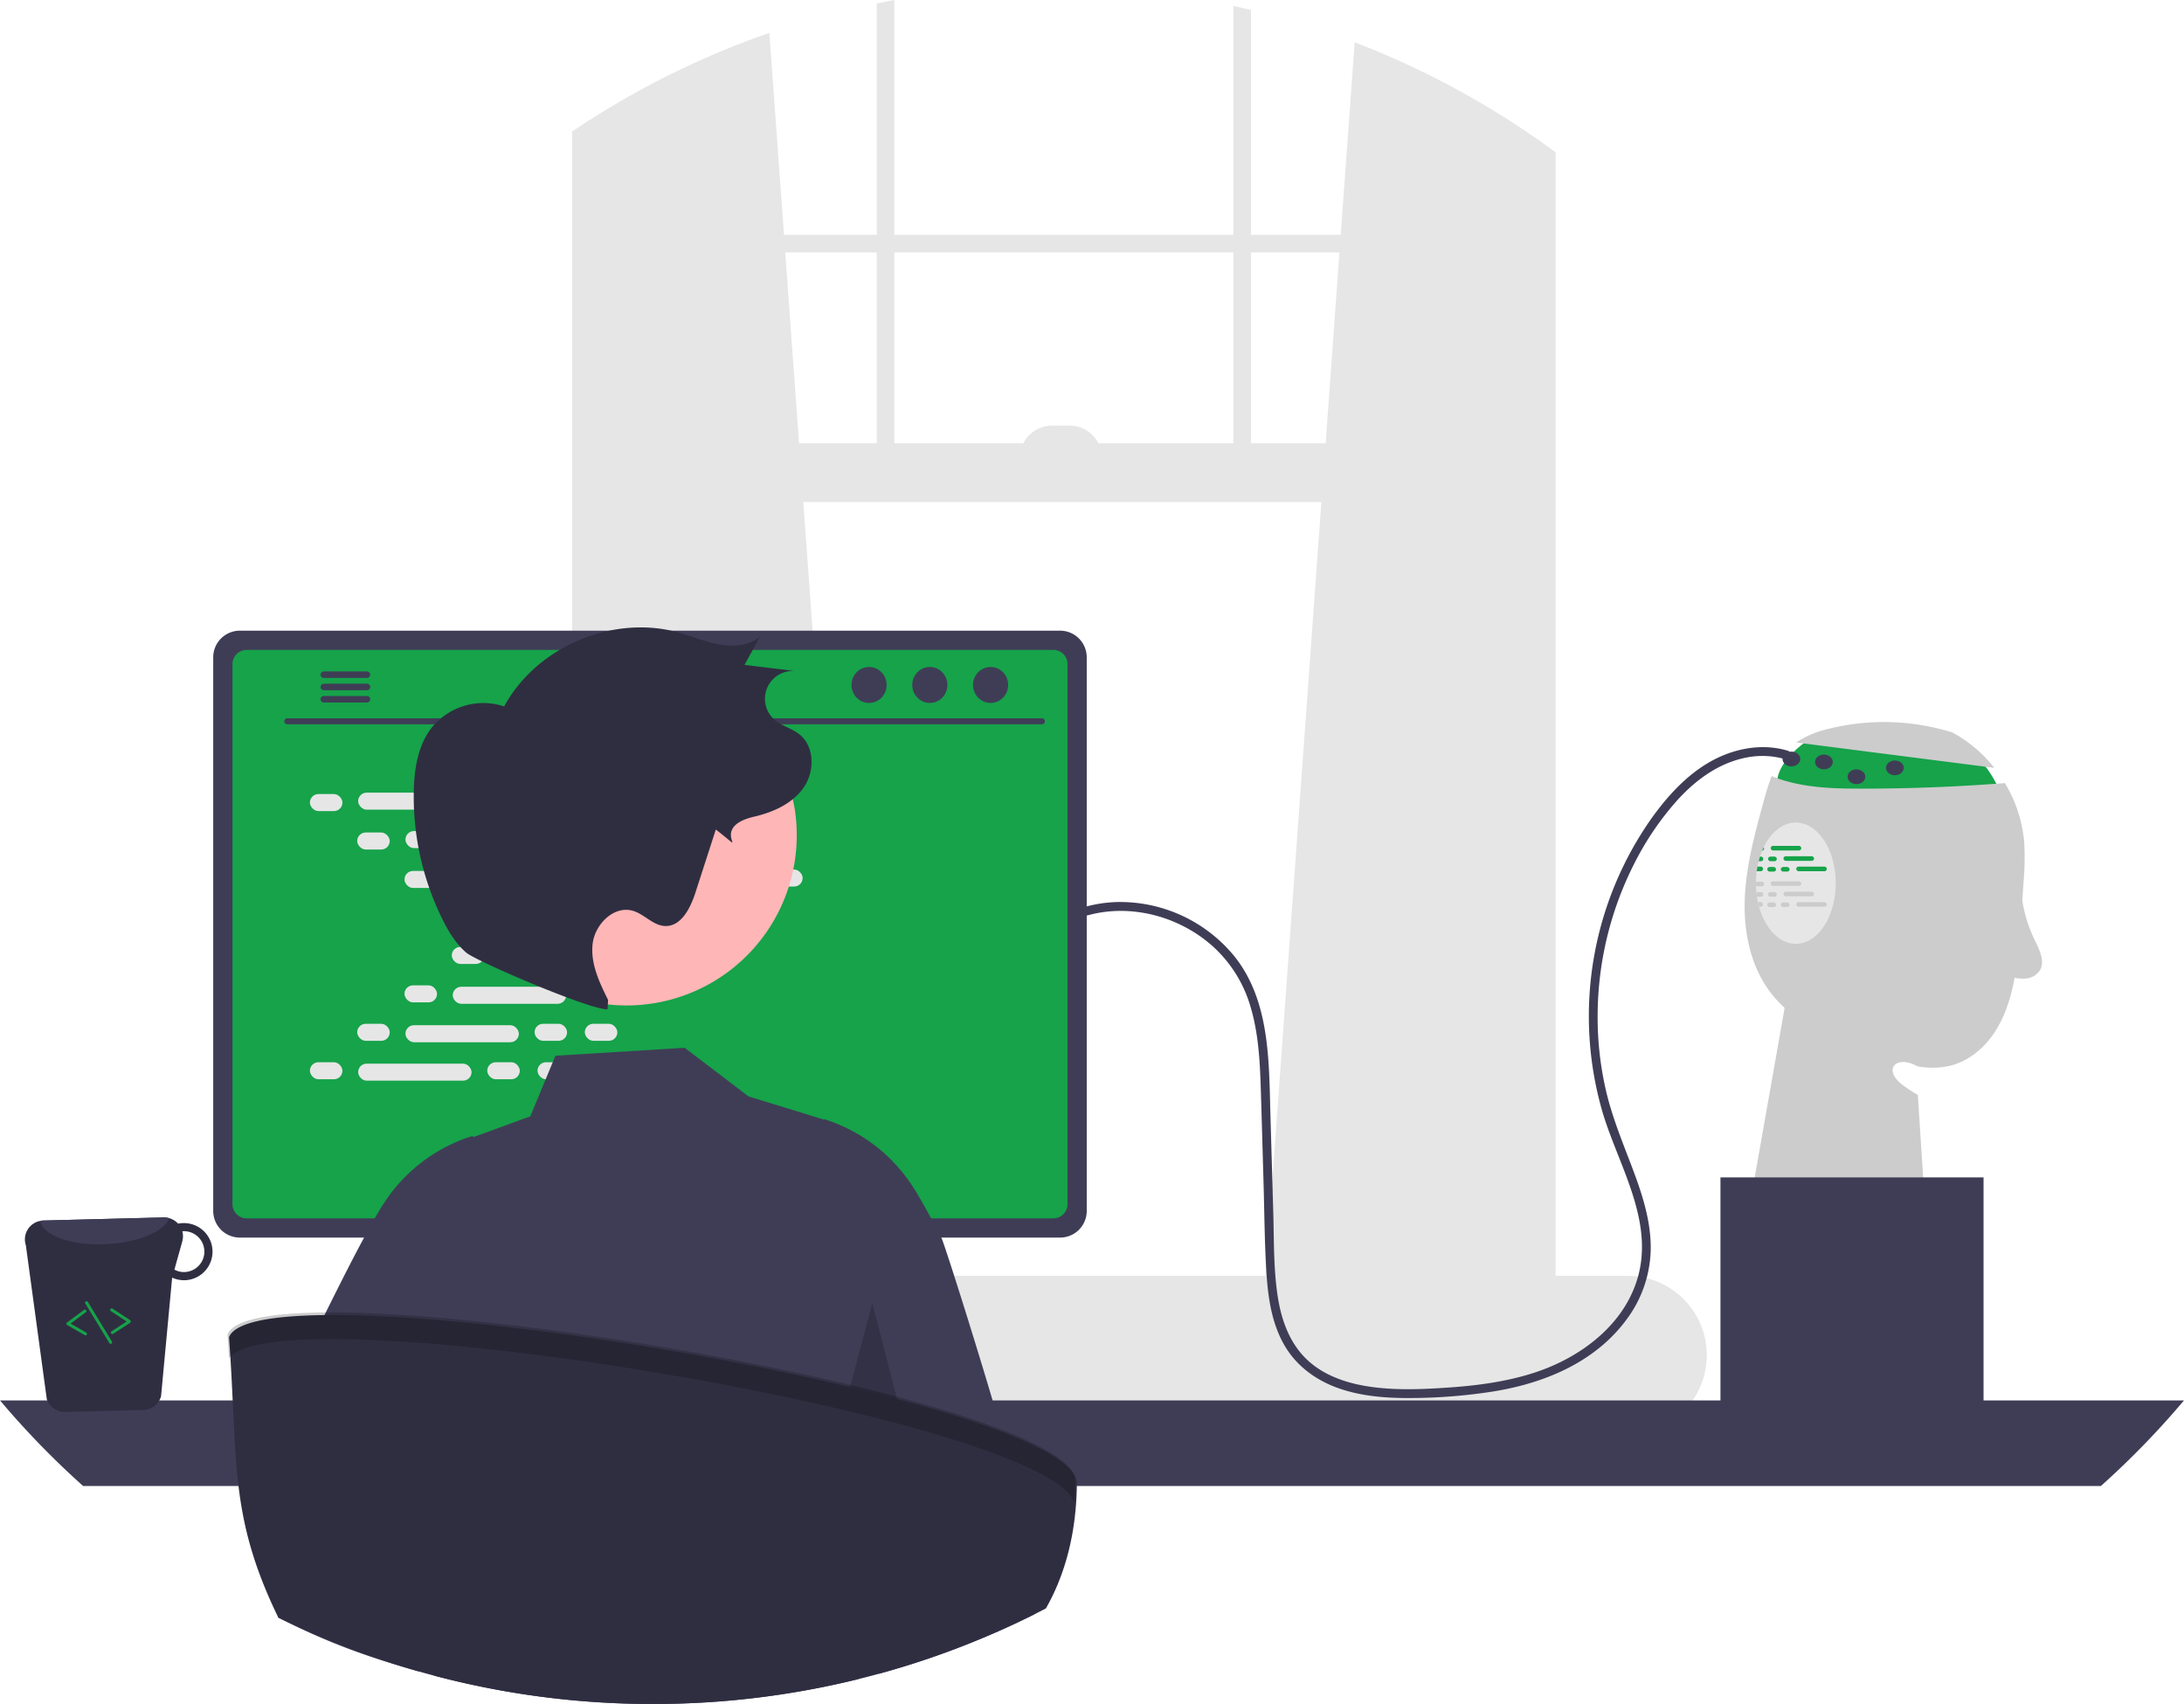 <svg xmlns="http://www.w3.org/2000/svg" data-name="Layer 1" width="738.82" height="576.27" viewBox="0 0 738.82 576.27" xmlns:xlink="http://www.w3.org/1999/xlink"><path d="M844.969,410.389s-17.37,9.661-12.37,20.661,76,2,76,2-5-15-14-18S844.969,410.389,844.969,410.389Z" transform="translate(-230.59 -161.865)" fill="#16a34a"/><path d="M838.197,412.965a33.803,33.803,0,0,1,11.446-4.733,77.516,77.516,0,0,1,41.177,1.284l-.245-.199a45.946,45.946,0,0,1,14.666,12.228Z" transform="translate(-230.59 -161.865)" fill="#ccc"/><path d="M915.119,460.27q-.36,5.385-.72,10.76a172.674,172.674,0,0,1-2.45,22.38c-1.22,6.19-3.16,12.33-6.63,17.6-3.47,5.26-8.62,9.61-14.72,11.21a26.973,26.973,0,0,1-11.42.25c-7.13-4.05-11.96,1.13-4.84,6.4a55.187,55.187,0,0,0,5.03,3.31l3.23,49.87-60-13,11.71-66.34a39.59,39.59,0,0,1-4.9-5.35c-6.71-8.91-9.02-20.52-8.58-31.66.45-11.15,3.42-22.02,6.37-32.77a84.278,84.278,0,0,1,2.72-8.61c1.31.54,2.64,1.03,3.99,1.44,8.63,2.62,17.8,2.83,26.82,2.82q24.075-.015,48.09-1.88a46.142,46.142,0,0,1,6.53,19.94A92.569,92.569,0,0,1,915.119,460.27Z" transform="translate(-230.59 -161.865)" fill="#ccc"/><path d="M658.5,595.645l92.37,8.2.99.09V209.795q-.495-.345-.99-.69a288.323,288.323,0,0,0-62.01-32.94l-4.72,65.1-.43,5.96-4.67,64.56L677.6,331.645l-18.93,261.7Z" transform="translate(-230.59 -161.865)" fill="#e6e6e6"/><path d="M430.07,202.455c-.66.42-1.32.84-1.98,1.28v400.2l1.98-.18,91.37-8.11-.17-2.3L502.34,331.645l-1.44-19.86-4.67-64.56-.43-5.96-4.95-68.27A287.687,287.687,0,0,0,430.07,202.455Z" transform="translate(-230.59 -161.865)" fill="#e6e6e6"/><path d="M428.09,203.735c-1.33.86-2.66,1.74-3.97,2.63v403.03c0,10.07,5.97,18.51,13.95,20.66a15.249,15.249,0,0,0,4,.53h296.8a15.118,15.118,0,0,0,3.99-.53,17.06,17.06,0,0,0,7.78-4.66,22.919,22.919,0,0,0,6.18-16V213.375c-1.64-1.21-3.29-2.41-4.96-3.58q-.495-.345-.99-.69v400.29a16.108,16.108,0,0,1-.46,3.85c-1.41,5.95-6.06,10.31-11.54,10.31H442.07c-6.62,0-12-6.35-12-14.16V202.455C429.41,202.875,428.75,203.295,428.09,203.735Z" transform="translate(-230.59 -161.865)" fill="#e6e6e6"/><rect x="196.503" y="79.404" width="326.752" height="5.959" fill="#e6e6e6"/><path d="M653.77,165.255c-1.98-.49-3.96-.95-5.96-1.38v161.81h5.96Z" transform="translate(-230.59 -161.865)" fill="#e6e6e6"/><path d="M533.13,161.865c-1.99.37-3.98.75-5.96,1.16v162.66h5.96Z" transform="translate(-230.59 -161.865)" fill="#e6e6e6"/><path d="M363.03,620.155a26.711,26.711,0,0,0,1.93,9.98,25.54,25.54,0,0,0,1.75,3.56,27.096,27.096,0,0,0,3.02,4.18,26.76,26.76,0,0,0,20.12,9.11H781.16a26.82,26.82,0,0,0,0-53.64H389.85A26.846,26.846,0,0,0,363.03,620.155Z" transform="translate(-230.59 -161.865)" fill="#e6e6e6"/><rect x="427.093" y="311.784" width="324.766" height="19.863" transform="translate(948.361 481.566) rotate(-180)" fill="#e6e6e6"/><path d="M575.571,305.825h27.809a0,0,0,0,1,0,0v0a10.925,10.925,0,0,1-10.925,10.925h-5.959a10.925,10.925,0,0,1-10.925-10.925v0A0,0,0,0,1,575.571,305.825Z" transform="translate(948.361 460.71) rotate(-180)" fill="#e6e6e6"/><path d="M230.59,635.475a289.004,289.004,0,0,0,28.12,28.95H941.29a289.004,289.004,0,0,0,28.12-28.95Z" transform="translate(-230.59 -161.865)" fill="#3f3d56"/><path d="M415.75,538.665v102.56H487.6V538.665a3.448,3.448,0,0,0-2.43-3.3,3.175,3.175,0,0,0-1.03-.16H419.22A3.463,3.463,0,0,0,415.75,538.665Zm28.04,35.24a7.67,7.67,0,0,1,15.34,0v11.9a7.67,7.67,0,0,1-15.34,0Z" transform="translate(-230.59 -161.865)" fill="#2f2e41"/><path d="M415.53,637.945v9.89a1.946,1.946,0,0,0,1.93,1.94h68.43a1.94,1.94,0,0,0,1.93-1.94v-9.89Z" transform="translate(-230.59 -161.865)" fill="#3f3d56"/><path d="M302.72,384.145v187.26a9.007,9.007,0,0,0,9,9h277.5a9.007,9.007,0,0,0,9-9V384.145a9.011,9.011,0,0,0-9-8.99H311.72A9.012,9.012,0,0,0,302.72,384.145Z" transform="translate(-230.59 -161.865)" fill="#3f3d56"/><path d="M309.23,386.475v182.62a4.818,4.818,0,0,0,4.81,4.81H586.91a4.818,4.818,0,0,0,4.81-4.81V386.475a4.82,4.82,0,0,0-4.81-4.82H314.04A4.821,4.821,0,0,0,309.23,386.475Z" transform="translate(-230.59 -161.865)" fill="#16a34a"/><path d="M364.87,652.105a2.948,2.948,0,0,0,2.32,1.11H529.53a2.987,2.987,0,0,0,2.92-3.6l-2.52-11.97a2.993,2.993,0,0,0-1.86-2.17,2.895,2.895,0,0,0-1.06-.2H369.7a2.894,2.894,0,0,0-1.06.2,2.992,2.992,0,0,0-1.86,2.17l-2.52,11.97A2.985,2.985,0,0,0,364.87,652.105Z" transform="translate(-230.59 -161.865)" fill="#2f2e41"/><rect x="520.857" y="637.431" width="5" height="3" rx="0.488" transform="translate(816.124 1115.997) rotate(-180)" fill="#3f3d56"/><rect x="510.857" y="637.431" width="5" height="3" rx="0.488" transform="translate(796.124 1115.997) rotate(-180)" fill="#3f3d56"/><rect x="500.857" y="637.431" width="5" height="3" rx="0.488" transform="translate(776.124 1115.997) rotate(-180)" fill="#3f3d56"/><rect x="490.857" y="637.431" width="5" height="3" rx="0.488" transform="translate(756.124 1115.997) rotate(-180)" fill="#3f3d56"/><rect x="480.857" y="637.431" width="5" height="3" rx="0.488" transform="translate(736.124 1115.997) rotate(-180)" fill="#3f3d56"/><rect x="470.857" y="637.431" width="5" height="3" rx="0.488" transform="translate(716.124 1115.997) rotate(-180)" fill="#3f3d56"/><rect x="460.857" y="637.431" width="5" height="3" rx="0.488" transform="translate(696.124 1115.997) rotate(-180)" fill="#3f3d56"/><rect x="450.857" y="637.431" width="5" height="3" rx="0.488" transform="translate(676.124 1115.997) rotate(-180)" fill="#3f3d56"/><rect x="440.857" y="637.431" width="5" height="3" rx="0.488" transform="translate(656.124 1115.997) rotate(-180)" fill="#3f3d56"/><rect x="430.857" y="637.431" width="5" height="3" rx="0.488" transform="translate(636.124 1115.997) rotate(-180)" fill="#3f3d56"/><rect x="420.857" y="637.431" width="5" height="3" rx="0.488" transform="translate(616.124 1115.997) rotate(-180)" fill="#3f3d56"/><rect x="410.857" y="637.431" width="5" height="3" rx="0.488" transform="translate(596.124 1115.997) rotate(-180)" fill="#3f3d56"/><rect x="400.857" y="637.431" width="5" height="3" rx="0.488" transform="translate(576.124 1115.997) rotate(-180)" fill="#3f3d56"/><rect x="390.857" y="637.431" width="5" height="3" rx="0.488" transform="translate(556.124 1115.997) rotate(-180)" fill="#3f3d56"/><rect x="380.857" y="637.431" width="5" height="3" rx="0.488" transform="translate(536.124 1115.997) rotate(-180)" fill="#3f3d56"/><rect x="370.857" y="637.431" width="5" height="3" rx="0.488" transform="translate(516.124 1115.997) rotate(-180)" fill="#3f3d56"/><rect x="520.975" y="642.431" width="5" height="3" rx="0.488" transform="translate(816.36 1125.997) rotate(-180)" fill="#3f3d56"/><rect x="510.975" y="642.431" width="5" height="3" rx="0.488" transform="translate(796.36 1125.997) rotate(-180)" fill="#3f3d56"/><rect x="500.975" y="642.431" width="5" height="3" rx="0.488" transform="translate(776.36 1125.997) rotate(-180)" fill="#3f3d56"/><rect x="490.975" y="642.431" width="5" height="3" rx="0.488" transform="translate(756.36 1125.997) rotate(-180)" fill="#3f3d56"/><rect x="480.975" y="642.431" width="5" height="3" rx="0.488" transform="translate(736.36 1125.997) rotate(-180)" fill="#3f3d56"/><rect x="470.975" y="642.431" width="5" height="3" rx="0.488" transform="translate(716.36 1125.997) rotate(-180)" fill="#3f3d56"/><rect x="460.975" y="642.431" width="5" height="3" rx="0.488" transform="translate(696.36 1125.997) rotate(-180)" fill="#3f3d56"/><rect x="450.975" y="642.431" width="5" height="3" rx="0.488" transform="translate(676.36 1125.997) rotate(-180)" fill="#3f3d56"/><rect x="440.975" y="642.431" width="5" height="3" rx="0.488" transform="translate(656.36 1125.997) rotate(-180)" fill="#3f3d56"/><rect x="430.975" y="642.431" width="5" height="3" rx="0.488" transform="translate(636.36 1125.997) rotate(-180)" fill="#3f3d56"/><rect x="420.975" y="642.431" width="5" height="3" rx="0.488" transform="translate(616.36 1125.997) rotate(-180)" fill="#3f3d56"/><rect x="410.975" y="642.431" width="5" height="3" rx="0.488" transform="translate(596.36 1125.997) rotate(-180)" fill="#3f3d56"/><rect x="400.975" y="642.431" width="5" height="3" rx="0.488" transform="translate(576.36 1125.997) rotate(-180)" fill="#3f3d56"/><rect x="390.975" y="642.431" width="5" height="3" rx="0.488" transform="translate(556.36 1125.997) rotate(-180)" fill="#3f3d56"/><rect x="380.975" y="642.431" width="5" height="3" rx="0.488" transform="translate(536.36 1125.997) rotate(-180)" fill="#3f3d56"/><rect x="370.975" y="642.431" width="5" height="3" rx="0.488" transform="translate(516.36 1125.997) rotate(-180)" fill="#3f3d56"/><rect x="437.975" y="648.431" width="40" height="3" rx="0.488" transform="translate(685.36 1137.997) rotate(-180)" fill="#3f3d56"/><path d="M327.752,406.812H583.075a1.016,1.016,0,0,0,0-2.031H327.752a1.016,1.016,0,0,0,0,2.031Z" transform="translate(-230.59 -161.865)" fill="#3f3d56"/><ellipse cx="335.105" cy="231.649" rx="5.95" ry="6.083" fill="#3f3d56"/><ellipse cx="314.549" cy="231.649" rx="5.95" ry="6.083" fill="#3f3d56"/><ellipse cx="293.993" cy="231.649" rx="5.95" ry="6.083" fill="#3f3d56"/><path d="M339.04,390.045a1.095,1.095,0,0,0,1.09,1.1h14.6a1.105,1.105,0,0,0,0-2.21h-14.6A1.103,1.103,0,0,0,339.04,390.045Z" transform="translate(-230.59 -161.865)" fill="#3f3d56"/><path d="M339.04,394.195a1.095,1.095,0,0,0,1.09,1.1h14.6a1.105,1.105,0,0,0,0-2.21h-14.6A1.103,1.103,0,0,0,339.04,394.195Z" transform="translate(-230.59 -161.865)" fill="#3f3d56"/><path d="M339.04,398.335a1.103,1.103,0,0,0,1.09,1.11h14.6a1.105,1.105,0,0,0,0-2.21h-14.6A1.095,1.095,0,0,0,339.04,398.335Z" transform="translate(-230.59 -161.865)" fill="#3f3d56"/><rect x="104.836" y="268.543" width="11.006" height="5.76" rx="2.88" fill="#e6e6e6"/><rect x="164.836" y="268.543" width="11.006" height="5.76" rx="2.88" fill="#e6e6e6"/><rect x="181.836" y="268.543" width="11.006" height="5.76" rx="2.88" fill="#e6e6e6"/><rect x="121.156" y="268.063" width="38.366" height="5.76" rx="2.88" fill="#e6e6e6"/><rect x="201.156" y="268.063" width="38.366" height="5.76" rx="2.88" fill="#e6e6e6"/><rect x="120.836" y="281.543" width="11.006" height="5.76" rx="2.88" fill="#e6e6e6"/><rect x="180.836" y="281.543" width="11.006" height="5.76" rx="2.88" fill="#e6e6e6"/><rect x="197.836" y="281.543" width="11.006" height="5.76" rx="2.88" fill="#e6e6e6"/><rect x="137.156" y="281.063" width="38.366" height="5.76" rx="2.88" fill="#e6e6e6"/><rect x="217.156" y="281.063" width="38.366" height="5.76" rx="2.88" fill="#e6e6e6"/><rect x="136.836" y="294.543" width="11.006" height="5.76" rx="2.88" fill="#e6e6e6"/><rect x="196.836" y="294.543" width="11.006" height="5.76" rx="2.88" fill="#e6e6e6"/><rect x="213.836" y="294.543" width="11.006" height="5.76" rx="2.88" fill="#e6e6e6"/><rect x="153.156" y="294.063" width="38.366" height="5.76" rx="2.88" fill="#e6e6e6"/><rect x="233.156" y="294.063" width="38.366" height="5.76" rx="2.88" fill="#e6e6e6"/><rect x="152.836" y="307.543" width="11.006" height="5.76" rx="2.88" fill="#e6e6e6"/><rect x="212.836" y="307.543" width="11.006" height="5.76" rx="2.88" fill="#e6e6e6"/><rect x="229.836" y="307.543" width="11.006" height="5.76" rx="2.88" fill="#e6e6e6"/><rect x="169.156" y="307.063" width="38.366" height="5.76" rx="2.88" fill="#e6e6e6"/><rect x="164.836" y="359.237" width="11.006" height="5.76" rx="2.88" fill="#e6e6e6"/><rect x="181.836" y="359.237" width="11.006" height="5.76" rx="2.88" fill="#e6e6e6"/><rect x="201.156" y="359.717" width="38.366" height="5.76" rx="2.88" fill="#e6e6e6"/><rect x="104.836" y="359.237" width="11.006" height="5.76" rx="2.88" fill="#e6e6e6"/><rect x="121.156" y="359.717" width="38.366" height="5.76" rx="2.88" fill="#e6e6e6"/><rect x="120.836" y="346.237" width="11.006" height="5.76" rx="2.88" fill="#e6e6e6"/><rect x="180.836" y="346.237" width="11.006" height="5.76" rx="2.88" fill="#e6e6e6"/><rect x="197.836" y="346.237" width="11.006" height="5.76" rx="2.88" fill="#e6e6e6"/><rect x="137.156" y="346.717" width="38.366" height="5.76" rx="2.88" fill="#e6e6e6"/><rect x="136.836" y="333.237" width="11.006" height="5.76" rx="2.88" fill="#e6e6e6"/><rect x="196.836" y="333.237" width="11.006" height="5.76" rx="2.88" fill="#e6e6e6"/><rect x="213.836" y="333.237" width="11.006" height="5.76" rx="2.88" fill="#e6e6e6"/><rect x="153.156" y="333.717" width="38.366" height="5.76" rx="2.88" fill="#e6e6e6"/><rect x="152.836" y="320.237" width="11.006" height="5.76" rx="2.88" fill="#e6e6e6"/><rect x="212.836" y="320.237" width="11.006" height="5.76" rx="2.88" fill="#e6e6e6"/><rect x="229.836" y="320.237" width="11.006" height="5.76" rx="2.88" fill="#e6e6e6"/><rect x="169.156" y="320.717" width="38.366" height="5.76" rx="2.88" fill="#e6e6e6"/><path d="M324.69,708.905c.61.31,1.23.62,1.84.92,15.8,7.9,28.44,12.39,45.73,17.31,1.46-16.3,2.87-44.95,4.24-62.71.36-4.61.72-8.48,1.07-11.21a15.182,15.182,0,0,1,.88-4.25l-.06,4.25-.15,11.21-.87,64.11a288.588,288.588,0,0,0,65.84,9.49c1.16.03,2.3.05,3.4.07.39.01.77.02,1.15.02,1.25.01,2.49.02,3.74.02a289.271,289.271,0,0,0,69.54-8.43c-.49-16.13-.98-44.46-1.45-65.28-.1-4.07-.19-7.86-.29-11.21-.19-7.16-.39-12.32-.58-14.05a4.361,4.361,0,0,1,.39.97,97.154,97.154,0,0,1,1.89,13.08c.35,3.35.7,7.14,1.05,11.21,1.86,21.63,3.8,51.04,5.8,63.51a285.473,285.473,0,0,0,34.97-12.03q9-3.75,17.68-8.09c-1.1-7.2-2.25-15.27-3.43-23.64-.92-6.49-1.87-13.16-2.84-19.75-1.5-10.18-23.79-81.32-25.2-84.02-1.21-2.31-2.36-4.49-3.45-6.5-2.64-4.88-4.88-8.77-6.54-11.23a55.257,55.257,0,0,0-29.28-22.21l-.3-.08-.21.09-20.45-6.28-2.99-.92-2.01-.62-7.08-5.39-3.85-2.93-3.61-2.75-7.06-5.37-43.71,2.69-8.51,20.49-19.06,6.97-.33-.15-.29-.12-.3.08a55.306,55.306,0,0,0-29.28,22.21c-.94,1.41-2.08,3.27-3.37,5.52-1.1,1.91-2.3,4.09-3.6,6.5-1.85,3.43-3.87,7.3-6.01,11.49-.47.92-.95,1.86-1.43,2.81q-1.335,2.64-2.71,5.39c-2.13,4.25-4.33,8.69-6.53,13.2-1.91,3.91-3.84,11.95-5.74,22.18-1.57,8.5-3.13,18.52-4.64,28.95-1.98,13.52.13,29.71-1.66,42.15C324.92,707.365,324.8,708.135,324.69,708.905Z" transform="translate(-230.59 -161.865)" fill="#3f3d56"/><polygon points="303.59 473.566 295.093 440.774 287.59 469.07 303.59 473.566" opacity="0.2"/><path d="M308.07,614.065c3.04,41.88-.11,60.32,16.67,94.85a286.159,286.159,0,0,0,47.52,18.22q2.55.72,5.11,1.4a288.588,288.588,0,0,0,65.84,9.49c1.16.03,2.3.05,3.4.07.39.01.77.02,1.15.02,1.25.01,2.49.02,3.74.02a289.271,289.271,0,0,0,69.54-8.43q3.42-.84,6.81-1.77a285.473,285.473,0,0,0,34.97-12.03q9-3.75,17.68-8.09c1.31-.66,2.62-1.32,3.91-2,6.63-11.66,10.4-25.84,10.48-42.88C590.3,633.575,318.21,588.745,308.07,614.065Z" transform="translate(-230.59 -161.865)" fill="#2f2e41"/><path d="M308.078,621.237c-.155-2.593-.329-5.271-.531-8.06,10.14-25.32,282.23,19.51,286.82,48.87-.013,2.692-.128,5.304-.321,7.855C582.93,640.924,324.441,598.316,308.078,621.237Z" transform="translate(-230.59 -161.865)" opacity="0.2"/><path d="M246.419,635.051a6.416,6.416,0,0,0,6.183,4.331L279.094,638.7a6.328,6.328,0,0,0,5.981-4.657l3.749-40.087a9.794,9.794,0,0,0,4.238.871A9.661,9.661,0,0,0,292.577,575.51a8.184,8.184,0,0,0-1.736.181,6.548,6.548,0,0,0-4.874-2.103l-40.751,1.052a5.854,5.854,0,0,0-1.005.125,6.365,6.365,0,0,0-4.873,8.265Zm43.173-43.817,2.668-9.553a6.506,6.506,0,0,0,.02-3.375c.129-0.0.244-.062.373-.062a6.91,6.91,0,0,1,.324,13.817A6.505,6.505,0,0,1,289.593,591.234Z" transform="translate(-230.59 -161.865)" fill="#2f2e41"/><path d="M244.211,574.765c.868,4.964,10.629,8.454,22.366,7.847,10.793-.497,19.617-4.287,21.234-8.779a6.025,6.025,0,0,0-1.844-.246l-40.751,1.052A5.854,5.854,0,0,0,244.211,574.765Z" transform="translate(-230.59 -161.865)" fill="#3f3d56"/><path d="M268.728,613.023a.497.497,0,0,0,.151-.066l5.753-3.766a.499.499,0,0,0,0-.836l-5.98-3.917a.5.5,0,1,0-.548.836l5.341,3.498-5.114,3.348a.5.5,0,0,0,.396.903Z" transform="translate(-230.59 -161.865)" fill="#16a34a"/><path d="M259.641,613.442a.5.5,0,0,0,.126-.918l-5.303-3.04,5.126-3.807a.5.5,0,1,0-.596-.802l-5.739,4.263a.5.5,0,0,0,.049.835l5.965,3.42A.5.5,0,0,0,259.641,613.442Z" transform="translate(-230.59 -161.865)" fill="#16a34a"/><path d="M268.156,616.323a.482.482,0,0,0,.137-.058.5.5,0,0,0,.168-.687l-8.155-13.408a.5.5,0,0,0-.854.521l8.155,13.408A.5.5,0,0,0,268.156,616.323Z" transform="translate(-230.59 -161.865)" fill="#16a34a"/><rect x="582.009" y="398.186" width="89" height="78" fill="#3f3d56"/><path d="M914.79,451.101a47.543,47.543,0,0,0,4.144,28.743c1.608,3.279,3.6,7.228,1.642,10.311a6.351,6.351,0,0,1-4.784,2.651,15.579,15.579,0,0,1-5.583-.723" transform="translate(-230.59 -161.865)" fill="#ccc"/><ellipse cx="606.009" cy="256.686" rx="3" ry="2.5" fill="#3f3d56"/><ellipse cx="617.009" cy="257.686" rx="3" ry="2.5" fill="#3f3d56"/><ellipse cx="628.009" cy="262.686" rx="3" ry="2.5" fill="#3f3d56"/><ellipse cx="641.009" cy="259.686" rx="3" ry="2.5" fill="#3f3d56"/><path d="M598.524,471.434c14.57-4.045,30.799.29,42.058,10.22A43.888,43.888,0,0,1,653.461,501.802c2.875,9.259,3.35,19.025,3.651,28.65.333,10.642.622,21.285.932,31.927.296,10.147.33,20.342,1.007,30.472.568,8.501,1.929,17.325,6.478,24.698,4.218,6.835,10.881,11.451,18.412,13.995,7.633,2.579,15.861,3.179,23.868,3.126a184.222,184.222,0,0,0,27.828-2.203c17.487-2.801,34.76-9.947,45.44-24.689a40.91,40.91,0,0,0,7.923-23.028c.225-9.675-2.866-19.046-6.251-27.982-3.295-8.696-6.859-17.264-8.944-26.356a110.576,110.576,0,0,1-2.749-25.943,114.047,114.047,0,0,1,12.229-50.225,98.679,98.679,0,0,1,15.014-22.075c6.168-6.712,13.807-12.253,22.89-14.069a27.638,27.638,0,0,1,13.368.538c1.853.555,2.645-2.34.798-2.893-8.998-2.694-18.774-.646-26.751,4.031-7.844,4.598-14.043,11.496-19.304,18.809A116.169,116.169,0,0,0,772.868,538.54c5.339,17.489,16.95,35.694,11.962,54.621-4.366,16.567-19.492,27.825-35.117,32.911-9.479,3.085-19.418,4.391-29.331,5.066-8.377.571-16.869.934-25.223-.143-7.673-.989-15.565-3.334-21.514-8.485-6.521-5.645-9.501-13.758-10.798-22.083-1.468-9.42-1.252-19.133-1.529-28.638l-.945-32.443c-.534-18.324-.074-38.631-11.995-53.814a49.958,49.958,0,0,0-39.697-18.61,44.882,44.882,0,0,0-10.955,1.618,1.501,1.501,0,0,0,.798,2.893Z" transform="translate(-230.59 -161.865)" fill="#3f3d56"/><path d="M385.556,452.455a57.571,57.571,0,0,0,114.037-15.91l-.114-.817a57.571,57.571,0,0,0-113.905,16.724Z" transform="translate(-230.59 -161.865)" fill="#ffb6b6"/><path d="M436.308,500.059c-2.977-5.996-6.035-12.433-5.227-19.078s7.301-13.015,13.704-11.063c3.829,1.168,6.732,4.935,10.731,5.115,5.502.247,8.635-6.059,10.33-11.299l6.902-21.342c13.313,10.459-3.548-.506,12.944-4.335,6.47-1.502,13.002-4.41,16.781-9.872s3.729-13.913-1.495-18.016c-2.561-2.012-5.963-2.768-8.412-4.916a9.407,9.407,0,0,1,7.457-16.395l-17.566-2.136,5.2-9.48c-3.76,2.984-9.005,3.402-13.732,2.567s-9.183-2.765-13.809-4.047c-22.207-6.153-47.956,4.761-58.977,24.998a22.478,22.478,0,0,0-24.484,7.159c-4.681,5.982-5.932,13.947-6.089,21.541a93.368,93.368,0,0,0,9.662,43.219c2.07,4.172,4.516,8.264,8.033,11.315s43.271,19.955,47.859,19.158" transform="translate(-230.59 -161.865)" fill="#2f2e41"/><path d="M851.599,460.55a29.657,29.657,0,0,1-.99,7.69v.01c-.01.05-.03.1-.04.15-2.02,7.43-6.84,12.65-12.47,12.65-5.6,0-10.4-5.18-12.45-12.55-.14-.51-.26-1.02-.37-1.55-.14-.59-.25-1.2-.34-1.83-.08-.5-.14-1.01-.19-1.53-.07-.72-.12-1.44-.13-2.19v-.01c-.02-.28-.02-.56-.02-.84v-.25l.01-.01a29.297,29.297,0,0,1,.25-3.79c.07-.53.15-1.04.25-1.55.12-.62.25-1.23.41-1.83.13-.53.28-1.04.44-1.55.22-.68.46-1.34.73-1.97.17-.41.35-.81.53-1.2,2.46-5.06,6.42-8.35,10.88-8.35,6.17,0,11.37,6.29,12.98,14.87.02.13.05.26.06.39v.01A29.58,29.58,0,0,1,851.599,460.55Z" transform="translate(-230.59 -161.865)" fill="#e6e6e6"/><path d="M827.349,448.84a.796.796,0,0,1-.66.76c.17-.41.35-.81.53-1.2A.839.839,0,0,1,827.349,448.84Z" transform="translate(-230.59 -161.865)" fill="#16a34a"/><rect x="599.004" y="286.065" width="10.354" height="1.555" rx="0.777" fill="#16a34a"/><path d="M827.079,452.34a.781.781,0,0,1-.78.78h-.78c.13-.53.28-1.04.44-1.55h.34A.779.779,0,0,1,827.079,452.34Z" transform="translate(-230.59 -161.865)" fill="#16a34a"/><rect x="598.108" y="289.703" width="2.97" height="1.555" rx="0.777" fill="#16a34a"/><rect x="603.323" y="289.573" width="10.354" height="1.555" rx="0.777" fill="#16a34a"/><rect x="597.838" y="293.211" width="2.97" height="1.555" rx="0.777" fill="#16a34a"/><rect x="602.426" y="293.211" width="2.97" height="1.555" rx="0.777" fill="#16a34a"/><path d="M826.999,455.72a.781.781,0,0,1-.78.78h-1.36c.07-.53.15-1.04.25-1.55h1.11A.773.773,0,0,1,826.999,455.72Z" transform="translate(-230.59 -161.865)" fill="#16a34a"/><rect x="607.641" y="293.082" width="10.354" height="1.555" rx="0.777" fill="#16a34a"/><path d="M827.349,460.84a.773.773,0,0,1-.78.77h-1.41a.791.791,0,0,1-.54-.21v-.01c-.02-.28-.02-.56-.02-.84v-.25l.01-.01a.77.77,0,0,1,.55-.23h1.41A.781.781,0,0,1,827.349,460.84Z" transform="translate(-230.59 -161.865)" fill="#ccc"/><rect x="599.004" y="298.065" width="10.354" height="1.555" rx="0.777" fill="#ccc"/><path d="M827.079,464.34a.781.781,0,0,1-.78.78h-1.36c-.08-.5-.14-1.01-.19-1.53a.34.34,0,0,1,.14-.02h1.41A.779.779,0,0,1,827.079,464.34Z" transform="translate(-230.59 -161.865)" fill="#ccc"/><rect x="598.108" y="301.703" width="2.97" height="1.555" rx="0.777" fill="#ccc"/><rect x="603.323" y="301.573" width="10.354" height="1.555" rx="0.777" fill="#ccc"/><rect x="597.838" y="305.211" width="2.97" height="1.555" rx="0.777" fill="#ccc"/><rect x="602.426" y="305.211" width="2.97" height="1.555" rx="0.777" fill="#ccc"/><path d="M826.999,467.72a.781.781,0,0,1-.78.78h-.57c-.14-.51-.26-1.02-.37-1.55h.94A.773.773,0,0,1,826.999,467.72Z" transform="translate(-230.59 -161.865)" fill="#ccc"/><rect x="607.641" y="305.082" width="10.354" height="1.555" rx="0.777" fill="#ccc"/></svg>